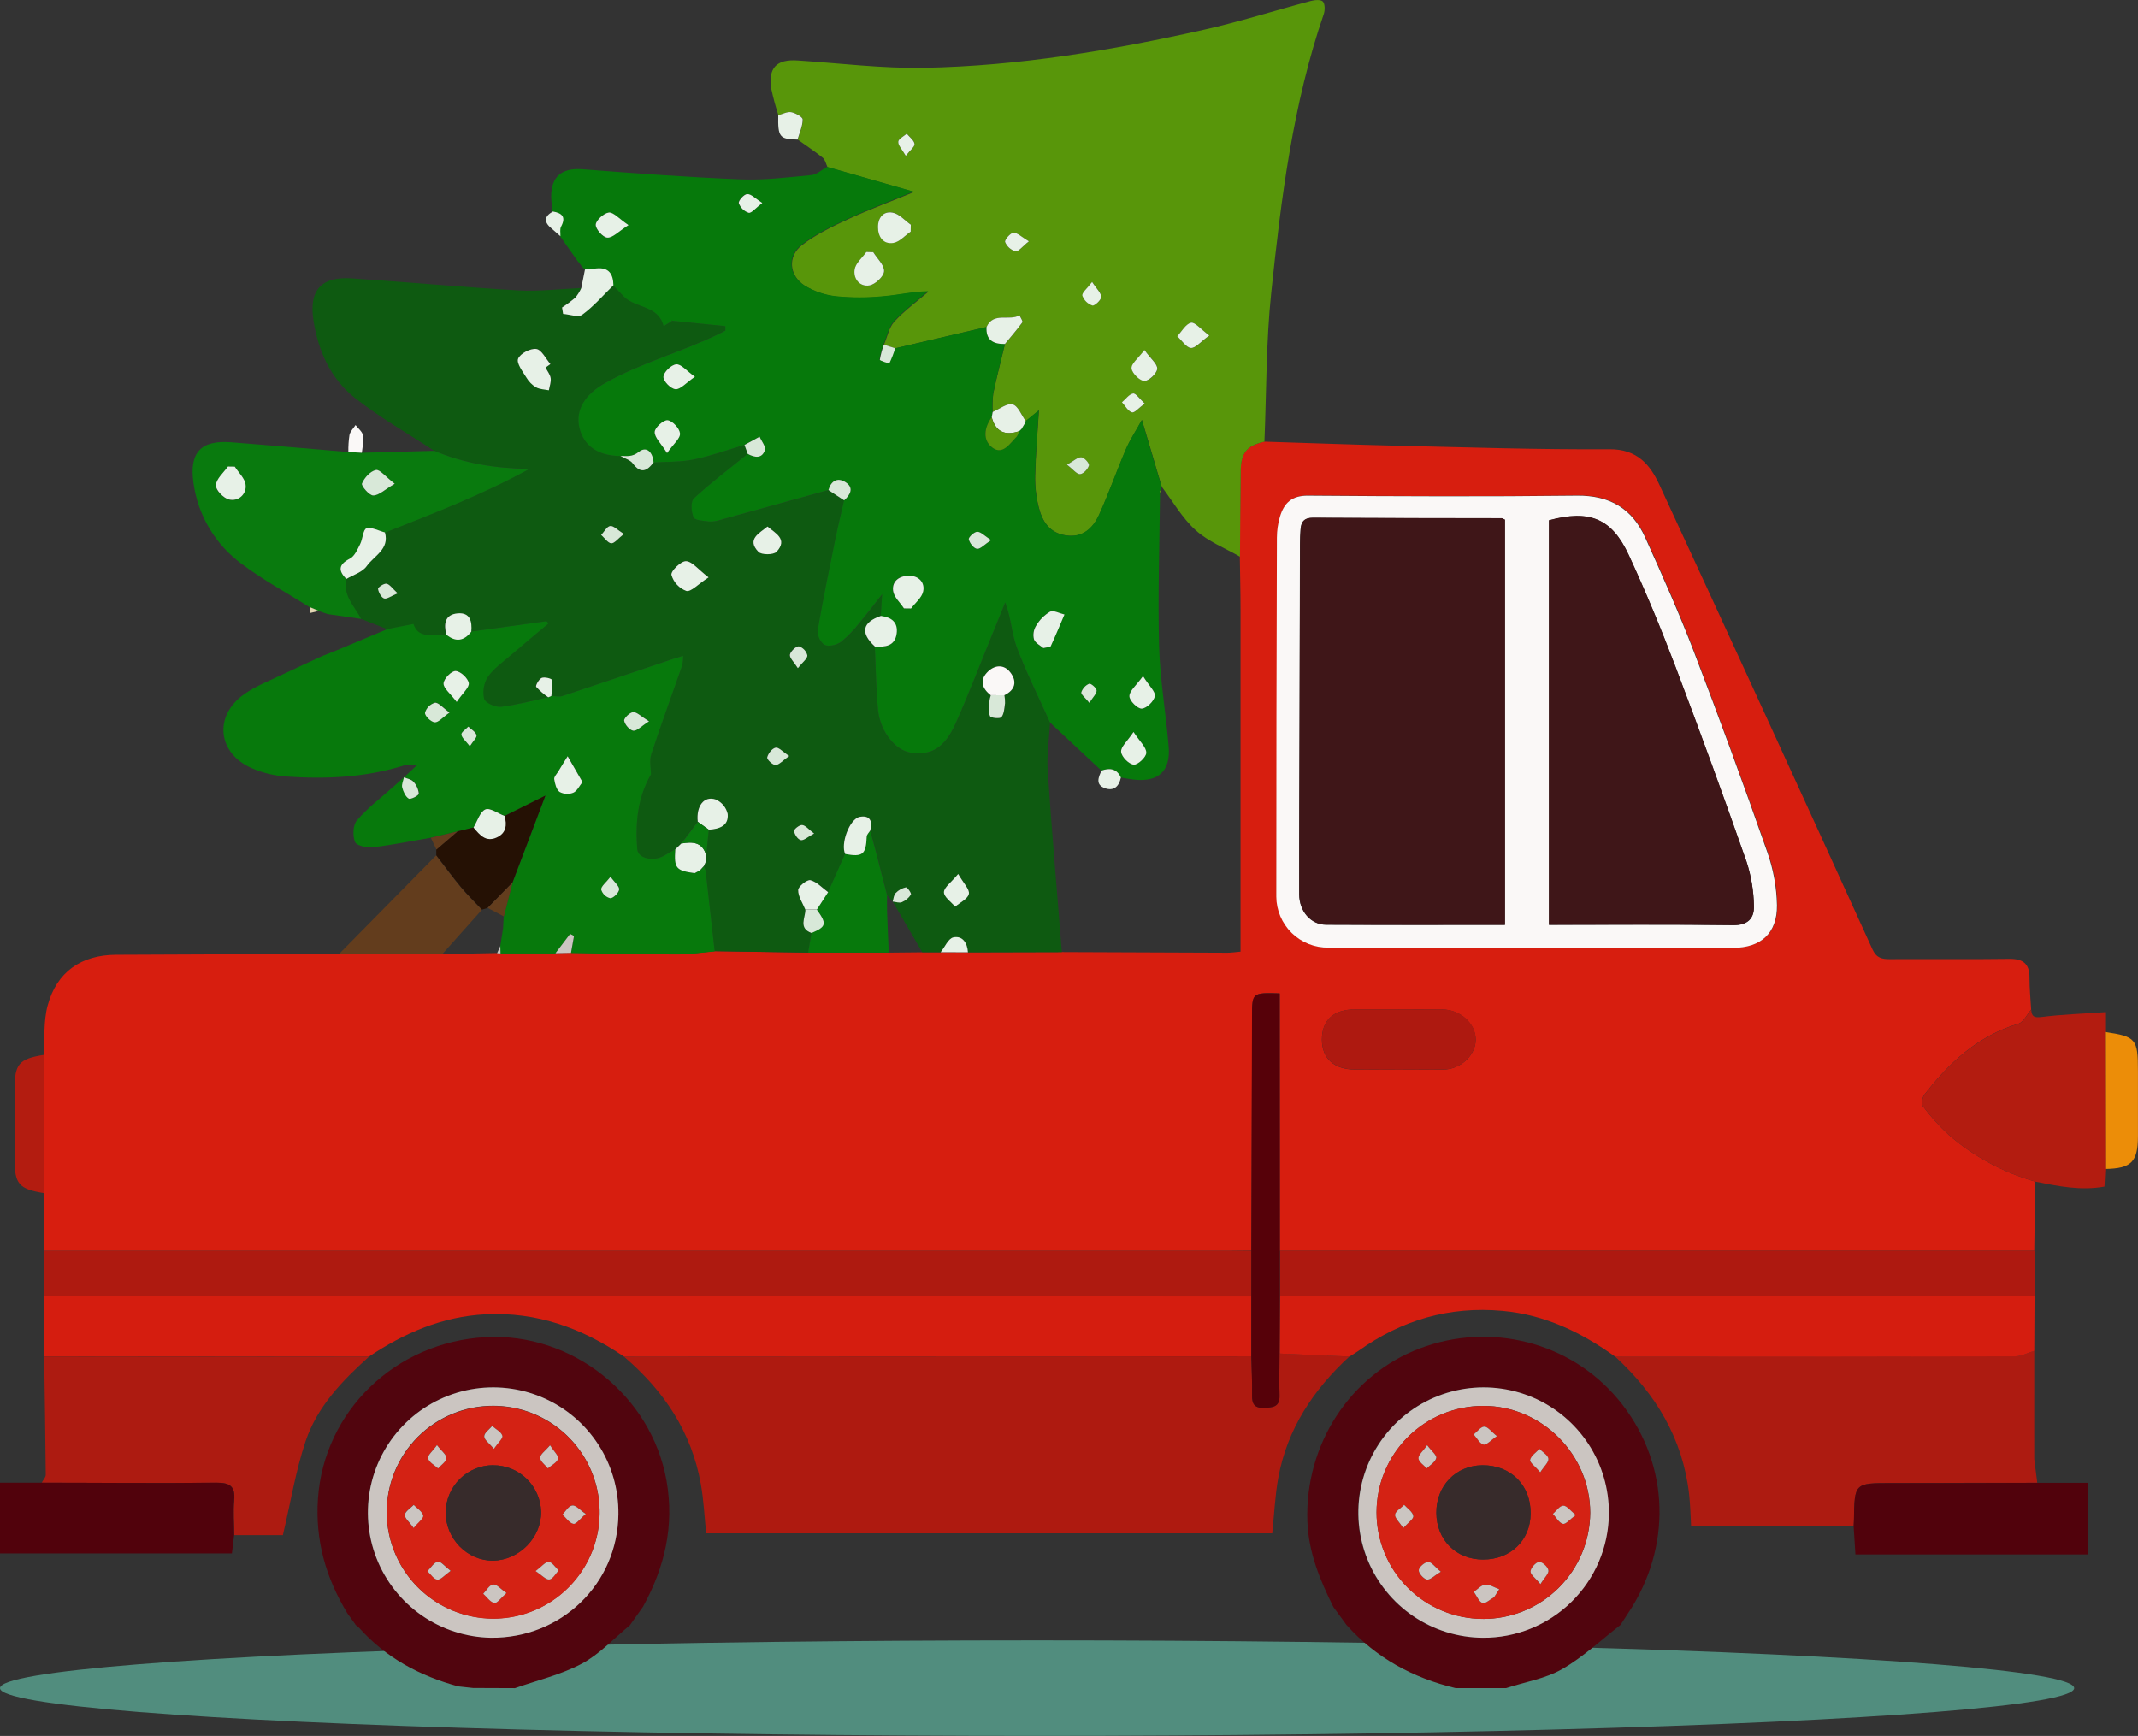 <svg xmlns="http://www.w3.org/2000/svg" fill="none" viewBox="0 0 117 95" height="95" width="117">
<rect x="0" y="0" width="117" height="95" fill="#333333" stroke="none"/>
<g clip-path="url(#clip0_27093_49991)">
<ellipse fill="#518D7E" transform="matrix(-1 0 0 1 113.508 89.769)" ry="2.615" rx="56.754" cy="2.615" cx="56.754"></ellipse>
<path fill="#D71E0F" d="M69.187 24.168C71.606 24.244 74.023 24.333 76.442 24.391C80.321 24.479 84.202 24.609 88.081 24.584C89.587 24.574 90.298 25.422 90.81 26.531C94.722 34.991 98.607 43.462 102.465 51.945C102.683 52.424 102.977 52.493 103.426 52.49C105.6 52.477 107.776 52.505 109.95 52.475C110.715 52.465 111.074 52.743 111.063 53.526C111.063 54.101 111.12 54.683 111.153 55.251C110.922 55.517 110.737 55.937 110.451 56.024C108.25 56.685 106.666 58.149 105.309 59.907C105.191 60.058 105.135 60.419 105.231 60.542C105.656 61.11 106.133 61.638 106.655 62.118C108.022 63.301 109.632 64.17 111.372 64.663C111.355 65.925 111.339 67.187 111.324 68.45H70.034V54.362C68.521 54.319 68.526 54.319 68.523 55.639C68.512 59.906 68.499 64.172 68.485 68.44C68.071 68.44 67.658 68.453 67.246 68.453H2.412C2.404 67.398 2.397 66.341 2.391 65.284C2.391 62.765 2.391 60.244 2.391 57.723C2.452 56.824 2.376 55.889 2.606 55.035C3.102 53.184 4.449 52.259 6.352 52.251L18.546 52.199L24.204 52.214L27.2 52.156L27.387 52.166H30.399L31.247 52.142C33.19 52.171 35.133 52.216 37.077 52.219C37.753 52.219 38.431 52.115 39.109 52.054L44.234 52.133H48.644L50.463 52.115H51.473H52.961L58.101 52.102C61.124 52.115 64.146 52.127 67.167 52.138C67.379 52.138 67.59 52.105 67.886 52.079V51.066C67.886 45.16 67.886 39.254 67.886 33.346C67.886 32.385 67.861 31.425 67.848 30.463C67.861 28.897 67.866 27.324 67.889 25.764C67.906 24.766 68.227 24.388 69.187 24.168ZM83.944 51.857H94.856C96.372 51.857 97.282 51.066 97.262 49.523C97.241 48.535 97.064 47.558 96.736 46.626C95.443 42.943 94.1 39.276 92.707 35.627C91.9 33.523 90.981 31.461 90.053 29.407C89.34 27.826 88.12 27.094 86.313 27.111C81.412 27.174 76.508 27.152 71.606 27.111C70.71 27.111 70.284 27.524 70.062 28.267C69.954 28.637 69.898 29.02 69.897 29.406C69.877 35.953 69.866 42.502 69.864 49.053C69.866 49.425 69.942 49.791 70.087 50.133C70.232 50.475 70.444 50.784 70.709 51.044C70.975 51.303 71.289 51.508 71.634 51.645C71.979 51.782 72.348 51.85 72.719 51.844C76.457 51.855 80.198 51.859 83.944 51.857ZM76.548 55.24C75.751 55.24 74.954 55.24 74.157 55.24C72.98 55.24 72.347 55.823 72.339 56.884C72.339 57.92 72.99 58.528 74.166 58.536C75.76 58.549 77.353 58.549 78.947 58.536C79.926 58.536 80.766 57.749 80.754 56.884C80.743 56.018 79.915 55.254 78.936 55.243C78.134 55.231 77.337 55.24 76.548 55.24Z"></path>
<path fill="#0E5A11" d="M51.48 52.111H50.47L48.851 49.337C49.016 49.353 49.216 49.431 49.355 49.372C49.559 49.285 49.731 49.14 49.851 48.955C49.889 48.894 49.648 48.545 49.577 48.559C49.364 48.605 49.169 48.714 49.018 48.871C48.914 48.977 48.906 49.18 48.853 49.339L48.552 48.992C48.345 48.185 48.142 47.379 47.932 46.574C47.834 46.199 47.727 45.828 47.623 45.452C47.763 44.957 47.639 44.587 47.054 44.696C46.468 44.805 45.987 46.183 46.257 46.731C45.946 47.429 45.635 48.126 45.323 48.823C45.004 48.592 44.709 48.26 44.354 48.162C44.174 48.118 43.693 48.504 43.684 48.703C43.684 49.058 43.932 49.418 44.076 49.775C44.076 50.229 43.683 50.786 44.407 51.045L44.228 52.129L39.103 52.05L38.607 47.63L38.516 47.395V47.386L38.63 47.134C38.63 47.022 38.63 46.911 38.641 46.804L38.78 45.4C39.341 45.365 39.877 45.203 39.814 44.539C39.774 44.367 39.696 44.206 39.584 44.07C39.472 43.933 39.33 43.825 39.169 43.752C38.521 43.526 38.081 44.107 38.177 44.968L37.282 46.16L36.952 46.477L36.323 46.835C35.751 47.166 34.906 47.001 34.865 46.474C34.758 45.061 34.865 43.665 35.616 42.384C35.616 42.04 35.52 41.627 35.632 41.28C36.168 39.646 36.763 38.03 37.329 36.406C37.363 36.237 37.379 36.066 37.377 35.894C37.114 35.973 36.937 36.023 36.761 36.082C34.767 36.753 32.777 37.431 30.78 38.09C30.594 38.149 30.371 38.09 30.165 38.09C30.211 37.8 30.221 37.506 30.194 37.214C30.178 37.133 29.783 37.036 29.629 37.1C29.475 37.164 29.282 37.526 29.328 37.587C29.525 37.804 29.747 37.996 29.989 38.161C29.123 38.346 28.263 38.584 27.387 38.686C27.084 38.721 26.534 38.48 26.466 38.255C26.418 38.052 26.411 37.842 26.445 37.636C26.479 37.43 26.553 37.234 26.664 37.057C26.983 36.596 27.476 36.251 27.911 35.876C28.594 35.286 29.29 34.711 29.981 34.129L29.88 34.004L25.78 34.565C25.831 34.007 25.722 33.51 25.036 33.574C24.325 33.638 24.265 34.159 24.414 34.739C23.701 34.721 22.875 35.01 22.595 34.162L21.195 34.433L19.745 33.863C19.386 33.171 18.73 32.588 18.94 31.685C19.325 31.456 19.832 31.312 20.066 30.977C20.459 30.415 21.311 30.058 21.058 29.141C23.72 28.083 26.4 27.064 28.957 25.654C27.131 25.638 25.401 25.367 23.753 24.663C22.313 23.718 20.801 22.862 19.454 21.803C18.106 20.744 17.419 19.232 17.156 17.545C16.896 15.893 17.567 15.129 19.229 15.232C22.275 15.435 25.314 15.716 28.359 15.893C29.503 15.957 30.657 15.812 31.806 15.761C31.722 15.947 31.613 16.121 31.484 16.279C31.253 16.476 31.009 16.657 30.755 16.821L30.813 17.172C31.17 17.196 31.639 17.376 31.863 17.215C32.486 16.752 33.005 16.15 33.566 15.604C33.767 15.817 33.962 16.038 34.172 16.243C34.816 16.871 36.047 16.707 36.322 17.839L36.788 17.563L36.801 17.552L39.703 17.846V18.085C39.567 18.155 39.433 18.229 39.296 18.294C37.267 19.268 35.075 19.852 33.103 20.965C32.049 21.558 31.486 22.441 31.719 23.407C31.952 24.374 32.74 24.951 33.956 24.951C34.184 25.083 34.485 25.162 34.629 25.357C35.065 25.947 35.409 25.787 35.768 25.306C36.502 25.258 37.256 25.288 37.967 25.141C38.908 24.947 39.82 24.617 40.746 24.344C40.804 24.509 40.864 24.675 40.923 24.84C39.931 25.641 38.916 26.411 37.982 27.272C37.795 27.446 37.831 28.009 37.959 28.31C38.031 28.475 38.501 28.501 38.797 28.541C38.988 28.554 39.18 28.53 39.362 28.47C41.356 27.919 43.35 27.369 45.343 26.818L46.201 27.381C46.035 28.069 45.87 28.753 45.733 29.445C45.392 31.125 45.042 32.806 44.754 34.496C44.713 34.747 44.919 35.188 45.142 35.294C45.366 35.4 45.804 35.294 46.03 35.129C46.409 34.816 46.752 34.461 47.052 34.071C47.439 33.614 47.798 33.135 48.281 32.52C48.246 33.068 48.224 33.391 48.205 33.713C47.178 34.058 47.065 34.641 47.874 35.388C47.928 36.545 47.938 37.701 48.049 38.838C48.165 40.036 48.988 41.056 49.828 41.186C50.954 41.363 51.692 40.938 52.295 39.588C53.011 37.984 53.638 36.338 54.302 34.711L55.012 32.968C55.342 33.84 55.364 34.683 55.645 35.429C56.171 36.831 56.847 38.177 57.464 39.545C57.414 40.423 57.277 41.305 57.334 42.176C57.558 45.48 57.845 48.795 58.108 52.105L52.968 52.118C52.941 51.606 52.675 51.197 52.174 51.302C51.9 51.358 51.71 51.827 51.48 52.111ZM54.221 38.045C54.183 38.161 54.156 38.281 54.142 38.402C54.132 38.67 54.077 38.97 54.18 39.194C54.226 39.296 54.729 39.342 54.805 39.245C54.952 39.053 54.962 38.749 55 38.48C55.005 38.334 54.993 38.189 54.965 38.047C55.56 37.759 55.676 37.303 55.296 36.799C54.954 36.35 54.469 36.383 54.081 36.743C53.601 37.196 53.724 37.658 54.221 38.045ZM29.857 20.113L30.13 19.911C29.873 19.62 29.644 19.13 29.354 19.085C29.024 19.042 28.468 19.334 28.362 19.619C28.263 19.866 28.619 20.321 28.82 20.656C28.947 20.871 29.125 21.051 29.338 21.18C29.541 21.292 29.807 21.292 30.046 21.345C30.084 21.125 30.174 20.899 30.145 20.684C30.115 20.47 29.954 20.306 29.857 20.113ZM38.775 31.593C38.205 31.157 37.881 30.72 37.542 30.707C37.266 30.697 36.705 31.244 36.745 31.456C36.802 31.656 36.905 31.84 37.046 31.993C37.188 32.145 37.363 32.263 37.558 32.335C37.815 32.401 38.197 31.968 38.775 31.593ZM52.441 47.827C52.057 48.289 51.665 48.555 51.662 48.818C51.658 49.081 52.054 49.347 52.275 49.611C52.54 49.383 52.965 49.188 53.024 48.914C53.077 48.673 52.733 48.339 52.441 47.827ZM41.999 28.815C41.553 29.184 40.842 29.509 41.495 30.2C41.66 30.365 42.322 30.365 42.487 30.2C43.139 29.509 42.434 29.18 41.999 28.815ZM43.653 36.563C43.911 36.233 44.184 36.039 44.172 35.864C44.144 35.749 44.086 35.642 44.005 35.556C43.923 35.469 43.821 35.404 43.707 35.368C43.542 35.355 43.249 35.639 43.22 35.826C43.19 36.013 43.446 36.218 43.663 36.563H43.653ZM43.185 41.37C42.829 41.137 42.605 40.874 42.441 40.91C42.249 40.952 42.031 41.229 41.981 41.441C41.956 41.55 42.279 41.864 42.439 41.859C42.649 41.852 42.843 41.616 43.195 41.37H43.185ZM34.146 29.222C33.8 29.007 33.582 28.764 33.397 28.786C33.212 28.807 33.066 29.099 32.901 29.273C33.083 29.438 33.256 29.718 33.45 29.732C33.643 29.747 33.827 29.471 34.146 29.222ZM21.764 32.47C21.478 32.206 21.339 31.974 21.16 31.943C21.02 31.915 20.687 32.14 20.696 32.226C20.717 32.417 20.861 32.692 21.026 32.749C21.192 32.807 21.402 32.617 21.764 32.47ZM44.552 45.613C44.243 45.38 44.079 45.163 43.891 45.147C43.744 45.133 43.433 45.386 43.448 45.477C43.478 45.666 43.659 45.937 43.82 45.973C43.98 46.009 44.205 45.796 44.552 45.613Z"></path>
<path fill="#58960A" d="M69.194 24.169C68.233 24.388 67.913 24.767 67.898 25.766C67.875 27.333 67.87 28.906 67.856 30.466C67.041 29.995 66.12 29.639 65.438 29.023C64.702 28.362 64.188 27.447 63.578 26.644C63.247 25.504 62.903 24.364 62.493 22.982C62.154 23.595 61.831 24.075 61.612 24.597C61.104 25.781 60.682 27.004 60.147 28.175C59.816 28.902 59.266 29.443 58.338 29.302C57.41 29.162 57.037 28.519 56.842 27.743C56.702 27.184 56.637 26.61 56.65 26.034C56.678 24.856 56.782 23.68 56.856 22.454L56.132 23.045C55.898 22.715 55.716 22.211 55.415 22.128C55.114 22.045 54.694 22.387 54.325 22.544C54.306 22.206 54.317 21.866 54.358 21.53C54.547 20.623 54.782 19.724 54.998 18.823C55.321 18.432 55.66 18.05 55.952 17.64C55.995 17.581 55.855 17.386 55.798 17.254C55.239 17.584 54.373 17.052 53.995 17.893L48.993 19.061L48.375 18.861C48.56 18.433 48.649 17.918 48.948 17.594C49.507 16.989 50.187 16.495 50.817 15.955C49.935 15.972 49.139 16.163 48.337 16.229C47.488 16.313 46.633 16.313 45.784 16.229C45.164 16.163 44.567 15.959 44.036 15.633C43.18 15.076 43.092 14.027 43.891 13.412C44.661 12.821 45.569 12.386 46.458 11.976C47.641 11.431 48.866 10.985 50.023 10.504L45.286 9.148C45.2 8.972 45.16 8.743 45.023 8.63C44.587 8.277 44.114 7.969 43.656 7.639C43.762 7.272 43.935 6.905 43.935 6.539C43.935 6.4 43.547 6.185 43.31 6.142C43.074 6.099 42.837 6.244 42.599 6.307C42.445 5.839 42.316 5.362 42.212 4.88C42.024 3.71 42.489 3.227 43.666 3.31C45.971 3.459 48.28 3.753 50.582 3.71C55.742 3.612 60.821 2.763 65.849 1.636C67.833 1.192 69.768 0.574 71.732 0.053C71.944 -0.003 72.281 -0.033 72.393 0.085C72.506 0.202 72.516 0.551 72.446 0.755C70.745 5.709 70.107 10.868 69.566 16.029C69.28 18.728 69.308 21.456 69.194 24.169ZM47.794 13.8L47.417 13.789C47.193 14.104 46.832 14.397 46.776 14.741C46.693 15.246 47.049 15.709 47.581 15.62C47.902 15.567 48.37 15.124 48.386 14.845C48.408 14.511 48.009 14.149 47.794 13.8ZM49.844 12.675C49.844 12.546 49.844 12.418 49.844 12.289C49.514 12.061 49.21 11.702 48.852 11.628C48.356 11.532 48.046 11.92 48.049 12.426C48.052 12.931 48.338 13.374 48.892 13.285C49.236 13.235 49.53 12.89 49.844 12.675ZM62.632 19.152C62.285 19.625 61.901 19.921 61.931 20.167C61.961 20.413 62.374 20.828 62.63 20.843C62.886 20.857 63.308 20.444 63.333 20.182C63.358 19.919 62.981 19.636 62.632 19.152ZM66.185 18.361C65.712 18.012 65.395 17.611 65.181 17.66C64.889 17.728 64.675 18.138 64.427 18.401C64.675 18.63 64.91 19.022 65.175 19.042C65.439 19.061 65.714 18.7 66.185 18.361ZM56.306 13.209C55.914 12.978 55.681 12.735 55.456 12.741C55.291 12.741 54.96 13.135 55.005 13.247C55.055 13.369 55.133 13.478 55.231 13.567C55.33 13.655 55.447 13.72 55.574 13.758C55.734 13.786 55.95 13.49 56.306 13.209ZM59.778 15.431C59.502 15.795 59.203 16.028 59.239 16.178C59.285 16.303 59.358 16.416 59.453 16.508C59.549 16.601 59.664 16.671 59.79 16.713C59.905 16.748 60.272 16.413 60.269 16.249C60.261 16.029 60.021 15.806 59.771 15.431H59.778ZM62.652 22.085C62.364 21.822 62.156 21.508 62.015 21.533C61.792 21.571 61.608 21.842 61.407 22.014C61.585 22.211 61.737 22.51 61.954 22.568C62.088 22.61 62.336 22.318 62.645 22.085H62.652ZM49.57 8.528C49.816 8.211 50.066 8.019 50.05 7.867C50.017 7.664 49.775 7.494 49.623 7.31C49.458 7.456 49.168 7.594 49.16 7.75C49.148 7.956 49.363 8.168 49.57 8.528ZM58.389 25.431C58.728 25.69 58.925 25.96 59.105 25.948C59.285 25.937 59.533 25.671 59.59 25.472C59.621 25.36 59.33 25.035 59.171 25.025C58.971 25.011 58.758 25.224 58.389 25.431Z"></path>
<path fill="#06790B" d="M48.986 19.061L53.988 17.893C53.941 18.613 54.36 18.833 54.991 18.823C54.775 19.724 54.54 20.622 54.351 21.529C54.31 21.865 54.299 22.204 54.318 22.542C54.302 22.64 54.285 22.736 54.267 22.831C53.862 23.407 53.76 24.096 54.317 24.502C54.874 24.908 55.269 24.261 55.639 23.891C55.697 23.801 55.739 23.702 55.762 23.598L55.891 23.476L56.106 23.121C56.101 23.115 56.097 23.108 56.095 23.101C56.093 23.093 56.093 23.085 56.095 23.078C56.097 23.07 56.1 23.064 56.105 23.058C56.11 23.052 56.117 23.047 56.124 23.045L56.848 22.453C56.774 23.679 56.669 24.855 56.641 26.034C56.629 26.609 56.693 27.184 56.833 27.742C57.028 28.519 57.425 29.166 58.329 29.302C59.234 29.437 59.806 28.902 60.138 28.175C60.674 27.003 61.096 25.781 61.603 24.596C61.826 24.074 62.145 23.595 62.484 22.982C62.894 24.363 63.232 25.503 63.569 26.643L63.505 26.837C63.488 26.845 63.457 26.855 63.457 26.863C63.462 26.896 63.47 26.929 63.481 26.961C63.455 29.76 63.356 32.562 63.43 35.359C63.478 37.197 63.804 39.024 63.954 40.861C64.063 42.203 63.392 42.809 62.061 42.666C61.816 42.639 61.573 42.59 61.329 42.55C61.109 42.054 60.727 42.015 60.274 42.17L57.463 39.544C56.85 38.176 56.173 36.83 55.644 35.429C55.363 34.682 55.34 33.839 55.011 32.967L54.302 34.71C53.64 36.337 53.011 37.983 52.295 39.587C51.691 40.937 50.954 41.362 49.828 41.185C48.988 41.055 48.164 40.029 48.049 38.837C47.938 37.692 47.928 36.537 47.873 35.387C48.429 35.417 48.963 35.374 49.059 34.678C49.147 34.052 48.766 33.783 48.197 33.712C48.217 33.381 48.239 33.068 48.274 32.519C47.791 33.134 47.432 33.613 47.045 34.07C46.745 34.46 46.402 34.815 46.023 35.128C45.795 35.293 45.362 35.402 45.135 35.293C44.909 35.184 44.706 34.746 44.747 34.495C45.035 32.805 45.385 31.124 45.726 29.444C45.866 28.752 46.036 28.068 46.194 27.38C46.544 27.065 46.744 26.683 46.256 26.379C45.827 26.111 45.474 26.313 45.336 26.817C43.342 27.368 41.348 27.918 39.355 28.469C39.173 28.529 38.981 28.553 38.79 28.54C38.494 28.5 38.024 28.477 37.952 28.309C37.824 28.008 37.786 27.445 37.975 27.271C38.909 26.41 39.927 25.64 40.916 24.839C41.291 25.037 41.695 25.115 41.853 24.634C41.916 24.441 41.67 24.138 41.564 23.897L40.737 24.348C39.812 24.621 38.899 24.951 37.958 25.145C37.244 25.292 36.493 25.262 35.759 25.31C35.723 24.775 35.394 24.386 34.951 24.735C34.584 25.024 34.289 24.956 33.947 24.955C32.733 24.945 31.95 24.404 31.71 23.415C31.47 22.425 32.041 21.566 33.094 20.973C35.066 19.859 37.259 19.276 39.287 18.301C39.425 18.236 39.559 18.162 39.694 18.093V17.846L36.791 17.554L36.726 17.528L36.778 17.566L36.313 17.846C36.047 16.715 34.815 16.878 34.164 16.25C33.954 16.046 33.758 15.824 33.557 15.611C33.545 15.005 33.315 14.62 32.629 14.687L32.001 14.747L31.836 14.582L31.67 14.335V14.37L30.65 12.928C30.65 12.751 30.61 12.541 30.686 12.4C30.973 11.867 30.733 11.662 30.237 11.574C30.212 11.302 30.166 11.027 30.164 10.748C30.164 9.646 30.764 9.185 31.852 9.261C34.742 9.486 37.639 9.699 40.531 9.816C41.816 9.869 43.113 9.706 44.398 9.582C44.699 9.554 44.975 9.288 45.263 9.129L50 10.485C48.842 10.958 47.617 11.412 46.435 11.958C45.545 12.367 44.638 12.802 43.867 13.393C43.069 14.008 43.156 15.057 44.013 15.614C44.544 15.941 45.141 16.144 45.76 16.211C46.609 16.294 47.464 16.294 48.313 16.211C49.122 16.145 49.919 15.953 50.793 15.936C50.163 16.477 49.484 16.971 48.925 17.576C48.626 17.906 48.536 18.415 48.351 18.843C48.251 19.11 48.177 19.387 48.13 19.669C48.13 19.717 48.637 19.884 48.654 19.854C48.785 19.599 48.896 19.334 48.986 19.061ZM57.088 35.468C57.294 35.419 57.465 35.425 57.493 35.364C57.757 34.792 57.997 34.208 58.243 33.631C57.976 33.57 57.643 33.383 57.455 33.477C57.138 33.665 56.874 33.93 56.689 34.249C56.622 34.358 56.577 34.48 56.557 34.608C56.538 34.735 56.544 34.864 56.575 34.989C56.655 35.196 56.937 35.333 57.093 35.468H57.088ZM49.462 33.294H49.844C50.077 32.986 50.436 32.709 50.506 32.367C50.616 31.871 50.271 31.511 49.758 31.503C49.246 31.494 48.789 31.764 48.862 32.329C48.917 32.674 49.267 32.975 49.467 33.294H49.462ZM34.387 12.319C33.861 11.963 33.56 11.604 33.314 11.634C33.036 11.667 32.616 12.04 32.598 12.295C32.58 12.549 32.991 12.997 33.233 13.008C33.524 13.022 33.836 12.668 34.387 12.319ZM62.023 40.057C61.674 40.584 61.312 40.883 61.345 41.146C61.378 41.408 61.769 41.818 62.035 41.843C62.256 41.864 62.718 41.43 62.721 41.194C62.724 40.893 62.372 40.587 62.023 40.057ZM36.503 24.796C36.867 24.274 37.239 23.97 37.211 23.719C37.183 23.468 36.796 23.035 36.531 23.005C36.306 22.98 35.837 23.405 35.827 23.646C35.815 23.944 36.164 24.257 36.503 24.796ZM62.552 37C62.177 37.517 61.805 37.81 61.806 38.1C61.806 38.345 62.253 38.791 62.483 38.779C62.749 38.766 63.144 38.378 63.2 38.097C63.247 37.856 62.889 37.537 62.552 37ZM38.024 20.619C37.543 20.289 37.245 19.912 36.994 19.94C36.743 19.968 36.32 20.361 36.3 20.621C36.283 20.845 36.706 21.282 36.961 21.3C37.216 21.318 37.528 20.959 38.024 20.619ZM41.706 11.108C41.321 10.864 41.098 10.613 40.88 10.613C40.714 10.613 40.384 10.981 40.418 11.108C40.462 11.232 40.533 11.343 40.626 11.435C40.72 11.526 40.833 11.595 40.957 11.636C41.116 11.68 41.341 11.389 41.71 11.108H41.706ZM54.237 29.561C53.879 29.33 53.678 29.104 53.48 29.104C53.315 29.104 52.984 29.408 53.017 29.515C53.062 29.723 53.287 30.011 53.468 30.035C53.65 30.06 53.87 29.802 54.237 29.561ZM59.612 38.462C59.812 38.143 60.016 37.967 60.009 37.785C60.009 37.648 59.679 37.383 59.601 37.416C59.501 37.46 59.411 37.524 59.337 37.605C59.264 37.685 59.207 37.781 59.173 37.884C59.143 38.005 59.384 38.178 59.612 38.462Z"></path>
<path fill="#AE1A10" d="M73.842 74.238C71.868 76.055 70.441 78.203 69.953 80.872C69.776 81.838 69.736 82.831 69.622 83.912H38.644C38.552 83.011 38.511 82.106 38.353 81.22C37.846 78.362 36.325 76.098 34.141 74.239L68.478 74.226C68.495 74.935 68.533 75.642 68.519 76.349C68.511 76.819 68.64 77.063 69.163 77.043C69.639 77.025 70.042 77.014 70.022 76.364C69.999 75.603 70.022 74.838 70.022 74.074L73.842 74.238Z"></path>
<path fill="#07790C" d="M30.172 38.087C30.378 38.087 30.602 38.15 30.787 38.087C32.784 37.426 34.775 36.751 36.769 36.08C36.944 36.02 37.121 35.971 37.384 35.891C37.386 36.063 37.37 36.235 37.336 36.404C36.77 38.028 36.178 39.644 35.639 41.278C35.527 41.625 35.623 42.038 35.623 42.382C34.879 43.66 34.765 45.058 34.872 46.471C34.914 46.993 35.759 47.16 36.331 46.833L36.959 46.474C36.886 47.509 36.994 47.639 38.017 47.778L38.287 47.647H38.3H38.614L39.11 52.067C38.432 52.123 37.754 52.233 37.078 52.233C35.134 52.233 33.191 52.185 31.248 52.155C31.304 51.848 31.359 51.54 31.413 51.233L31.2 51.124L30.398 52.18H27.386L27.376 51.778L27.485 51.093L27.531 50.795L27.566 50.159C27.726 49.541 27.885 48.923 28.044 48.305C28.619 46.787 29.201 45.268 29.846 43.546L27.616 44.65C27.257 44.515 26.811 44.183 26.562 44.293C26.26 44.429 26.123 44.936 25.914 45.285L25.038 45.498L23.573 45.845C22.523 46.025 21.478 46.241 20.422 46.365C20.091 46.405 19.508 46.284 19.43 46.079C19.291 45.741 19.312 45.144 19.536 44.888C20.118 44.212 20.845 43.662 21.52 43.062L22.126 42.519C22.088 42.709 21.986 42.914 22.026 43.084C22.082 43.312 22.203 43.589 22.384 43.7C22.487 43.761 22.933 43.535 22.933 43.431C22.911 43.183 22.806 42.95 22.634 42.77C22.522 42.639 22.293 42.605 22.115 42.534L22.819 41.873C22.488 41.873 22.313 41.83 22.158 41.873C20.025 42.552 17.834 42.649 15.627 42.494C14.996 42.447 14.377 42.296 13.795 42.046C11.91 41.236 11.677 39.186 13.352 37.998C14.013 37.525 14.809 37.23 15.549 36.871C16.239 36.541 16.938 36.225 17.633 35.904L18.459 35.574L21.224 34.417L22.624 34.147C22.9 34.994 23.727 34.705 24.443 34.723C24.957 35.141 25.41 35.068 25.808 34.558L29.909 33.996L30.01 34.122C29.319 34.703 28.623 35.278 27.94 35.868C27.505 36.243 27.012 36.589 26.693 37.05C26.582 37.226 26.508 37.423 26.474 37.629C26.439 37.834 26.447 38.045 26.495 38.248C26.562 38.472 27.113 38.713 27.416 38.679C28.292 38.576 29.152 38.338 30.018 38.153L30.172 38.087ZM31.883 42.793L31.071 41.382C30.906 41.66 30.726 41.937 30.557 42.216C30.473 42.355 30.317 42.51 30.337 42.636C30.377 42.886 30.453 43.206 30.63 43.333C30.744 43.395 30.869 43.431 30.998 43.438C31.128 43.446 31.257 43.425 31.377 43.378C31.584 43.289 31.713 43.006 31.883 42.793ZM24.992 38.406C25.322 37.924 25.688 37.616 25.653 37.375C25.608 37.106 25.2 36.729 24.936 36.714C24.712 36.703 24.292 37.137 24.274 37.392C24.256 37.646 24.64 37.937 24.992 38.409V38.406ZM35.52 39.467C35.084 39.199 34.859 38.956 34.646 38.971C34.466 38.979 34.133 39.302 34.15 39.44C34.191 39.658 34.447 39.958 34.646 39.987C34.844 40.017 35.087 39.745 35.52 39.47V39.467ZM24.608 38.986C24.236 38.722 24 38.424 23.808 38.449C23.678 38.487 23.561 38.557 23.466 38.653C23.372 38.749 23.303 38.868 23.267 38.998C23.251 39.163 23.598 39.503 23.796 39.518C23.995 39.533 24.231 39.252 24.607 38.993L24.608 38.986ZM33.414 47.975C33.169 48.292 32.895 48.493 32.908 48.673C32.942 48.789 33.005 48.894 33.092 48.978C33.179 49.061 33.287 49.12 33.404 49.149C33.569 49.149 33.87 48.864 33.89 48.68C33.91 48.497 33.639 48.297 33.412 47.978L33.414 47.975ZM25.721 40.83C25.906 40.536 26.121 40.334 26.083 40.217C26.027 40.035 25.794 39.908 25.637 39.758C25.501 39.903 25.246 40.06 25.26 40.191C25.278 40.377 25.494 40.541 25.719 40.833L25.721 40.83Z"></path>
<path fill="#D51D0F" d="M68.48 74.224L34.142 74.237C31.863 72.686 29.387 71.785 26.583 71.924C24.206 72.043 22.119 72.948 20.183 74.247L2.414 74.23C2.414 73.129 2.414 72.027 2.414 70.926H46.429C53.78 70.926 61.13 70.93 68.48 70.937V74.224Z"></path>
<path fill="#AE1A10" d="M68.482 70.953C61.131 70.953 53.78 70.949 46.43 70.941H2.414C2.414 70.115 2.414 69.289 2.414 68.462H67.248C67.66 68.462 68.075 68.454 68.487 68.449C68.487 69.282 68.485 70.116 68.482 70.953Z"></path>
<path fill="#AD1B11" d="M111.322 79.84C111.376 80.275 111.431 80.711 111.487 81.146C108.821 81.146 106.153 81.151 103.485 81.161C101.488 81.161 101.488 81.161 101.458 83.191C101.458 83.302 101.446 83.411 101.441 83.522H92.544C92.516 83.052 92.506 82.401 92.434 81.757C92.083 78.715 90.605 76.273 88.383 74.236C95.683 74.236 102.983 74.231 110.282 74.223C110.629 74.223 110.976 74.026 111.323 73.922C111.323 75.895 111.323 77.868 111.322 79.84Z"></path>
<path fill="#51050E" d="M82.418 92.382H79.65C77.319 91.825 75.302 90.73 73.69 88.93L72.965 87.939C72.226 86.452 71.605 84.945 71.545 83.253C71.4 79.065 73.875 75.245 77.691 73.795C81.568 72.325 85.945 73.448 88.555 76.585C91.27 79.848 91.563 84.289 89.304 87.961C89.096 88.281 88.888 88.603 88.681 88.925C87.626 89.742 86.642 90.682 85.496 91.338C84.572 91.87 83.451 92.047 82.418 92.382ZM81.148 89.626C82.505 89.631 83.833 89.234 84.964 88.484C86.095 87.734 86.978 86.666 87.501 85.414C88.023 84.162 88.162 82.784 87.9 81.453C87.638 80.122 86.987 78.899 86.029 77.939C85.07 76.978 83.848 76.324 82.517 76.058C81.187 75.792 79.807 75.927 78.553 76.446C77.299 76.965 76.227 77.844 75.473 78.972C74.72 80.1 74.318 81.426 74.32 82.782C74.319 84.594 75.037 86.332 76.317 87.616C77.598 88.899 79.335 89.622 81.148 89.626Z"></path>
<path fill="#51050E" d="M25.34 92.316L25.08 92.288C22.972 91.72 21.112 90.72 19.647 89.078L19.449 88.912H19.46L19.011 88.291C17.838 86.361 17.241 84.294 17.4 82.012C17.731 77.221 21.638 73.442 26.576 73.177C31.317 72.921 35.65 76.38 36.474 81.026C36.913 83.504 36.376 85.768 35.189 87.927L34.468 88.944C33.603 89.656 32.815 90.523 31.851 91.04C30.713 91.648 29.41 91.951 28.18 92.385L25.885 92.376L25.34 92.316ZM33.838 82.87C33.857 81.516 33.474 80.187 32.737 79.051C32.001 77.914 30.944 77.021 29.701 76.485C28.457 75.948 27.082 75.791 25.749 76.035C24.417 76.278 23.186 76.911 22.213 77.853C21.239 78.794 20.567 80.003 20.281 81.326C19.994 82.65 20.107 84.028 20.603 85.288C21.1 86.547 21.959 87.632 23.072 88.404C24.185 89.176 25.501 89.601 26.856 89.626C30.708 89.667 33.797 86.68 33.838 82.87Z"></path>
<path fill="#AD1B11" d="M2.418 74.234L20.187 74.251C18.724 75.561 17.358 76.986 16.725 78.867C16.184 80.477 15.912 82.172 15.48 84.013H12.817C12.817 83.382 12.757 82.744 12.817 82.118C12.884 81.356 12.612 81.136 11.849 81.143C8.66 81.177 5.471 81.143 2.281 81.143C2.359 80.997 2.504 80.852 2.504 80.708C2.483 78.547 2.45 76.391 2.418 74.234Z"></path>
<path fill="#D51D0F" d="M111.324 73.926C110.977 74.03 110.63 74.225 110.283 74.227C102.984 74.246 95.684 74.25 88.384 74.24C86.532 72.91 84.541 71.948 82.223 71.737C79.305 71.471 76.694 72.242 74.33 73.934C74.175 74.043 74.008 74.139 73.847 74.24L70.031 74.075C70.031 73.033 70.037 71.99 70.049 70.945H111.339L111.324 73.926Z"></path>
<path fill="#AE1910" d="M111.338 70.941H70.047C70.047 70.109 70.047 69.279 70.047 68.449H111.337L111.338 70.941Z"></path>
<path fill="#097A0E" d="M23.763 24.67C25.416 25.367 27.141 25.638 28.968 25.661C26.41 27.071 23.73 28.09 21.068 29.148C20.726 29.06 20.345 28.842 20.054 28.928C19.872 28.983 19.854 29.506 19.709 29.792C19.563 30.078 19.411 30.443 19.158 30.575C18.538 30.896 18.487 31.223 18.958 31.692C18.748 32.594 19.404 33.179 19.763 33.87L17.931 33.607L17.45 33.442L16.964 33.24C15.732 32.467 14.446 31.767 13.282 30.901C12.55 30.375 11.933 29.706 11.47 28.934C11.006 28.161 10.705 27.303 10.585 26.41C10.352 24.758 10.995 24.075 12.649 24.202C14.79 24.368 16.928 24.556 19.067 24.736L19.805 24.777L23.763 24.67ZM12.85 25.539H12.469C12.232 25.88 11.838 26.21 11.807 26.564C11.792 26.82 12.23 27.279 12.533 27.343C12.649 27.372 12.77 27.372 12.886 27.344C13.001 27.315 13.108 27.259 13.197 27.179C13.286 27.099 13.354 26.999 13.396 26.887C13.437 26.776 13.45 26.655 13.434 26.537C13.413 26.185 13.065 25.87 12.852 25.539H12.85ZM21.602 26.478C21.106 26.089 20.785 25.68 20.572 25.726C20.264 25.792 19.937 26.154 19.809 26.468C19.757 26.595 20.206 27.119 20.426 27.119C20.74 27.117 21.053 26.8 21.603 26.478H21.602Z"></path>
<path fill="#B31C10" d="M111.377 64.665C109.637 64.173 108.027 63.304 106.66 62.121C106.138 61.64 105.661 61.113 105.236 60.545C105.14 60.422 105.197 60.06 105.314 59.91C106.671 58.152 108.255 56.695 110.456 56.027C110.742 55.94 110.927 55.52 111.159 55.254C111.177 55.636 111.324 55.708 111.729 55.655C112.837 55.515 113.956 55.479 115.201 55.391V56.477C115.201 58.975 115.205 61.474 115.213 63.973L115.165 64.936C113.872 65.173 112.625 64.913 111.377 64.665Z"></path>
<path fill="#51020C" d="M2.277 81.141C5.466 81.141 8.655 81.179 11.845 81.141C12.607 81.141 12.88 81.354 12.812 82.115C12.754 82.742 12.812 83.379 12.812 84.011C12.774 84.331 12.734 84.652 12.691 85.012H0V81.141H2.277Z"></path>
<path fill="#51020C" d="M101.438 83.525C101.438 83.414 101.452 83.305 101.454 83.194C101.484 81.162 101.484 81.165 103.481 81.163C106.15 81.163 108.817 81.158 111.483 81.148H114.246V85.068H101.537C101.499 84.493 101.469 84.009 101.438 83.525Z"></path>
<path fill="#633D1D" d="M24.205 52.214H18.547L23.869 46.812C24.317 47.392 24.747 47.986 25.215 48.547C25.577 48.982 25.989 49.374 26.372 49.788L24.205 52.214Z"></path>
<path fill="#251104" d="M26.378 49.782C25.99 49.368 25.578 48.975 25.221 48.541C24.753 47.979 24.323 47.384 23.875 46.806C23.875 46.702 23.875 46.596 23.875 46.49L25.032 45.499L25.909 45.285C26.239 45.682 26.582 46.112 27.188 45.824C27.699 45.585 27.741 45.142 27.61 44.653L29.847 43.539C29.194 45.261 28.62 46.779 28.045 48.298L26.682 49.689L26.378 49.782Z"></path>
<path fill="#EC8D08" d="M115.207 63.973C115.207 61.474 115.203 58.975 115.195 56.477C116.898 56.729 116.998 56.848 116.998 58.635C116.998 59.813 116.998 60.989 116.998 62.165C116.996 63.593 116.64 63.948 115.207 63.973Z"></path>
<path fill="#B31C10" d="M2.392 57.73C2.392 60.252 2.392 62.772 2.392 65.291C1.022 65.062 0.799 64.796 0.797 63.403C0.797 62.143 0.797 60.882 0.797 59.621C0.8 58.224 1.03 57.953 2.392 57.73Z"></path>
<path fill="#E7F1E7" d="M32.013 14.747L32.641 14.688C33.327 14.618 33.557 15.005 33.569 15.611C33.008 16.158 32.489 16.768 31.866 17.222C31.647 17.388 31.173 17.204 30.816 17.179L30.758 16.829C31.012 16.664 31.256 16.483 31.487 16.287C31.617 16.129 31.725 15.955 31.809 15.768L32.013 14.747Z"></path>
<path fill="#E7F1E7" d="M42.589 6.305C42.827 6.242 43.085 6.1 43.3 6.14C43.515 6.179 43.925 6.397 43.925 6.536C43.925 6.903 43.751 7.27 43.645 7.637C42.657 7.612 42.566 7.504 42.589 6.305Z"></path>
<path fill="#D8E8D8" d="M22.098 42.538C22.277 42.614 22.505 42.644 22.617 42.775C22.789 42.955 22.895 43.188 22.917 43.435C22.917 43.538 22.47 43.766 22.368 43.705C22.186 43.594 22.065 43.316 22.009 43.089C21.969 42.923 22.072 42.714 22.11 42.523L22.098 42.538Z"></path>
<path fill="#FAF8F7" d="M19.801 24.777L19.064 24.736C19.057 24.423 19.078 24.11 19.125 23.8C19.168 23.605 19.343 23.44 19.456 23.262C19.598 23.448 19.829 23.622 19.864 23.827C19.918 24.128 19.836 24.458 19.801 24.777Z"></path>
<path fill="#E7F1E7" d="M30.256 11.574C30.752 11.66 30.991 11.865 30.705 12.4C30.629 12.541 30.677 12.751 30.669 12.928C30.504 12.789 30.353 12.645 30.19 12.509C29.76 12.164 29.76 11.852 30.256 11.574Z"></path>
<path fill="#633D1D" d="M25.038 45.5L23.881 46.491L23.578 45.849L25.038 45.5Z"></path>
<path fill="#E4D7B4" d="M17.449 33.432L16.953 33.553C16.953 33.445 16.953 33.338 16.965 33.23L17.449 33.432Z"></path>
<path fill="#FAF8F7" d="M83.942 51.859C80.195 51.859 76.447 51.859 72.699 51.859C72.328 51.865 71.959 51.797 71.614 51.66C71.269 51.522 70.955 51.318 70.689 51.059C70.424 50.799 70.212 50.489 70.067 50.148C69.922 49.806 69.846 49.439 69.844 49.068C69.844 42.518 69.855 35.969 69.877 29.421C69.878 29.035 69.934 28.652 70.042 28.282C70.264 27.532 70.69 27.112 71.586 27.125C76.489 27.162 81.393 27.183 86.293 27.125C88.1 27.102 89.321 27.841 90.033 29.422C90.961 31.476 91.88 33.538 92.687 35.642C94.084 39.288 95.427 42.954 96.716 46.641C97.044 47.572 97.221 48.55 97.242 49.537C97.262 51.081 96.352 51.872 94.836 51.872L83.942 51.859ZM82.353 50.615V28.446C82.261 28.403 82.213 28.363 82.165 28.363C78.724 28.363 75.283 28.363 71.843 28.338C71.368 28.338 71.2 28.558 71.171 28.971C71.152 29.245 71.14 29.52 71.138 29.797C71.128 33.044 71.12 36.289 71.114 39.534C71.105 42.674 71.087 45.813 71.095 48.941C71.095 49.876 71.732 50.605 72.564 50.61C75.808 50.626 79.053 50.615 82.353 50.615ZM84.766 50.615C88.178 50.615 91.51 50.588 94.84 50.635C95.656 50.646 96.005 50.251 95.982 49.587C95.969 48.766 95.834 47.951 95.58 47.17C94.333 43.614 93.043 40.074 91.711 36.549C90.923 34.467 90.07 32.405 89.135 30.384C88.201 28.363 86.975 27.882 84.766 28.479V50.615Z"></path>
<path fill="#560109" d="M70.037 68.456C70.037 69.287 70.037 70.118 70.037 70.948C70.037 71.991 70.032 73.034 70.021 74.077C70.021 74.84 69.994 75.605 70.021 76.367C70.041 77.016 69.637 77.028 69.161 77.046C68.639 77.066 68.51 76.821 68.518 76.352C68.531 75.645 68.493 74.938 68.477 74.229V70.954C68.477 70.118 68.477 69.282 68.477 68.446C68.49 64.177 68.502 59.911 68.515 55.645C68.515 54.324 68.515 54.324 70.026 54.368L70.037 68.456Z"></path>
<path fill="#AE1910" d="M76.55 55.238C77.347 55.238 78.144 55.23 78.941 55.238C79.923 55.25 80.76 56.008 80.76 56.879C80.76 57.749 79.933 58.531 78.952 58.531C77.359 58.543 75.765 58.543 74.171 58.531C72.995 58.521 72.341 57.913 72.344 56.879C72.344 55.818 72.979 55.241 74.162 55.235C74.948 55.235 75.745 55.238 76.55 55.238Z"></path>
<path fill="#07790C" d="M47.614 45.453C47.718 45.828 47.826 46.2 47.923 46.575C48.133 47.38 48.337 48.186 48.544 48.992C48.544 49.291 48.534 49.592 48.544 49.891C48.57 50.638 48.605 51.378 48.636 52.13H44.227L44.405 51.046C45.217 50.701 45.252 50.55 44.696 49.772L45.315 48.817C45.626 48.12 45.938 47.423 46.249 46.725C47.209 46.899 47.383 46.752 47.424 45.772C47.432 45.668 47.551 45.562 47.614 45.453Z"></path>
<path fill="#E7F1E7" d="M51.477 52.109C51.706 51.825 51.897 51.355 52.174 51.298C52.67 51.194 52.941 51.602 52.968 52.114L51.477 52.109Z"></path>
<path fill="#CBC5C1" d="M30.398 52.165L31.2 51.109L31.412 51.222C31.356 51.529 31.301 51.836 31.247 52.144L30.398 52.165Z"></path>
<path fill="#CBC5C1" d="M27.203 52.165L27.38 51.773L27.39 52.175L27.203 52.165Z"></path>
<path fill="#E7F1E7" d="M18.955 31.682C18.484 31.213 18.535 30.886 19.155 30.566C19.408 30.433 19.56 30.07 19.706 29.782C19.851 29.495 19.871 28.973 20.051 28.918C20.342 28.832 20.723 29.05 21.065 29.138C21.326 30.055 20.475 30.412 20.073 30.974C19.841 31.309 19.345 31.453 18.955 31.682Z"></path>
<path fill="#E7F1E7" d="M29.854 20.116C29.952 20.309 30.106 20.494 30.135 20.697C30.165 20.901 30.074 21.134 30.036 21.358C29.798 21.309 29.54 21.309 29.329 21.193C29.116 21.064 28.938 20.884 28.811 20.669C28.609 20.339 28.254 19.88 28.353 19.632C28.465 19.348 29.028 19.055 29.345 19.098C29.634 19.134 29.864 19.625 30.12 19.924L29.854 20.116Z"></path>
<path fill="#E7F1E7" d="M38.775 31.597C38.196 31.972 37.814 32.405 37.558 32.339C37.362 32.266 37.187 32.149 37.046 31.996C36.904 31.844 36.801 31.66 36.744 31.46C36.705 31.248 37.265 30.701 37.541 30.711C37.88 30.724 38.204 31.16 38.775 31.597Z"></path>
<path fill="#E7F1E7" d="M47.62 45.454C47.554 45.563 47.435 45.668 47.43 45.784C47.389 46.764 47.215 46.911 46.254 46.737C45.985 46.189 46.489 44.806 47.051 44.702C47.614 44.598 47.764 44.951 47.62 45.454Z"></path>
<path fill="#E7F1E7" d="M48.206 33.707C48.775 33.778 49.155 34.047 49.068 34.674C48.972 35.369 48.438 35.412 47.882 35.383C47.067 34.639 47.179 34.056 48.206 33.707Z"></path>
<path fill="#E7F1E7" d="M38.185 44.972C38.089 44.111 38.529 43.53 39.177 43.756C39.338 43.829 39.48 43.937 39.592 44.074C39.704 44.21 39.782 44.371 39.822 44.543C39.885 45.204 39.349 45.369 38.788 45.404L38.185 44.972Z"></path>
<path fill="#E7F1E7" d="M45.318 48.825L44.7 49.78H44.072C43.928 49.423 43.673 49.063 43.68 48.708C43.68 48.51 44.176 48.123 44.349 48.168C44.705 48.262 44.999 48.594 45.318 48.825Z"></path>
<path fill="#E7F1E7" d="M38.014 47.783C36.99 47.645 36.883 47.514 36.956 46.48L37.286 46.162C37.893 46.052 38.444 46.075 38.645 46.807C38.645 46.919 38.637 47.03 38.634 47.137L38.52 47.388V47.398L38.297 47.64H38.283L38.014 47.783Z"></path>
<path fill="#FAF8F7" d="M54.217 38.046C53.721 37.66 53.596 37.197 54.074 36.744C54.456 36.384 54.947 36.351 55.289 36.8C55.672 37.296 55.556 37.761 54.959 38.048L54.217 38.046Z"></path>
<path fill="#E7F1E7" d="M52.435 47.828C52.728 48.34 53.073 48.674 53.019 48.922C52.959 49.196 52.534 49.391 52.27 49.619C52.048 49.355 51.653 49.089 51.656 48.826C51.66 48.563 52.051 48.291 52.435 47.828Z"></path>
<path fill="#E7F1E7" d="M25.791 34.566C25.393 35.082 24.94 35.155 24.426 34.732C24.277 34.152 24.336 33.631 25.047 33.567C25.732 33.511 25.841 34.008 25.791 34.566Z"></path>
<path fill="#E7F1E7" d="M41.999 28.816C42.43 29.182 43.135 29.51 42.495 30.199C42.33 30.373 41.668 30.375 41.503 30.199C40.842 29.51 41.556 29.185 41.999 28.816Z"></path>
<path fill="#D8E8D8" d="M33.953 24.95C34.3 24.95 34.59 25.02 34.957 24.73C35.4 24.382 35.729 24.77 35.765 25.305C35.406 25.786 35.062 25.947 34.626 25.357C34.482 25.165 34.181 25.086 33.953 24.95Z"></path>
<path fill="#097A0E" d="M38.648 46.808C38.44 46.076 37.896 46.053 37.289 46.164L38.184 44.973L38.787 45.404L38.648 46.808Z"></path>
<path fill="#D8E8D8" d="M54.22 38.047H54.964C54.992 38.189 55.003 38.335 54.999 38.48C54.961 38.744 54.951 39.053 54.804 39.245C54.727 39.342 54.225 39.296 54.179 39.194C54.076 38.971 54.131 38.67 54.141 38.402C54.155 38.281 54.182 38.162 54.22 38.047Z"></path>
<path fill="#D8E8D8" d="M44.075 49.785H44.703C45.259 50.562 45.224 50.714 44.412 51.059C43.682 50.796 44.074 50.233 44.075 49.785Z"></path>
<path fill="#D8E8D8" d="M45.336 26.818C45.475 26.314 45.832 26.113 46.257 26.38C46.745 26.684 46.545 27.066 46.194 27.382L45.336 26.818Z"></path>
<path fill="#D8E8D8" d="M40.742 24.349L41.569 23.898C41.675 24.148 41.921 24.442 41.858 24.635C41.693 25.116 41.296 25.038 40.921 24.84C40.86 24.677 40.8 24.513 40.742 24.349Z"></path>
<path fill="#D8E8D8" d="M43.662 36.566C43.445 36.221 43.201 36.003 43.229 35.829C43.257 35.656 43.559 35.358 43.717 35.371C43.83 35.407 43.932 35.472 44.014 35.559C44.095 35.645 44.153 35.752 44.181 35.867C44.193 36.042 43.92 36.239 43.662 36.566Z"></path>
<path fill="#D8E8D8" d="M43.189 41.371C42.837 41.617 42.644 41.853 42.444 41.867C42.278 41.867 41.961 41.558 41.986 41.449C42.035 41.237 42.254 40.953 42.445 40.918C42.609 40.877 42.834 41.145 43.189 41.371Z"></path>
<path fill="#E7F1E7" d="M30.17 38.09L30.004 38.16C29.762 37.996 29.54 37.803 29.343 37.587C29.297 37.526 29.492 37.166 29.644 37.1C29.796 37.034 30.193 37.133 30.209 37.214C30.233 37.506 30.22 37.8 30.17 38.09Z"></path>
<path fill="#D8E8D8" d="M34.14 29.223C33.821 29.472 33.623 29.748 33.447 29.733C33.272 29.718 33.08 29.439 32.898 29.274C33.064 29.109 33.209 28.808 33.395 28.787C33.58 28.765 33.795 29.008 34.14 29.223Z"></path>
<path fill="#D8E8D8" d="M48.852 49.339C48.901 49.174 48.909 48.977 49.017 48.871C49.168 48.714 49.363 48.606 49.576 48.559C49.647 48.546 49.888 48.889 49.85 48.956C49.73 49.141 49.557 49.286 49.354 49.372C49.217 49.433 49.022 49.355 48.852 49.339Z"></path>
<path fill="#D8E8D8" d="M21.762 32.471C21.4 32.618 21.167 32.801 21.018 32.75C20.869 32.699 20.716 32.42 20.688 32.226C20.679 32.14 21.018 31.916 21.152 31.944C21.331 31.98 21.476 32.206 21.762 32.471Z"></path>
<path fill="#D8E8D8" d="M44.551 45.615C44.204 45.799 43.991 46.008 43.826 45.975C43.66 45.942 43.483 45.671 43.454 45.48C43.439 45.386 43.75 45.133 43.897 45.149C44.079 45.166 44.242 45.382 44.551 45.615Z"></path>
<path fill="#097A0E" d="M38.297 47.648L38.52 47.406C38.55 47.484 38.581 47.562 38.611 47.641L38.297 47.648Z"></path>
<path fill="#E7F1E7" d="M47.788 13.801C48.003 14.149 48.402 14.511 48.38 14.845C48.364 15.132 47.896 15.567 47.575 15.62C47.042 15.709 46.687 15.246 46.77 14.741C46.826 14.397 47.186 14.105 47.411 13.789L47.788 13.801Z"></path>
<path fill="#E7F1E7" d="M49.837 12.677C49.523 12.892 49.229 13.238 48.89 13.294C48.336 13.383 48.05 12.963 48.047 12.434C48.044 11.906 48.348 11.541 48.85 11.636C49.209 11.704 49.512 12.063 49.843 12.297C49.841 12.42 49.839 12.549 49.837 12.677Z"></path>
<path fill="#E7F1E7" d="M56.132 23.047C56.125 23.049 56.118 23.054 56.113 23.06C56.108 23.065 56.105 23.072 56.103 23.08C56.101 23.087 56.101 23.095 56.103 23.102C56.105 23.11 56.109 23.117 56.114 23.122C56.043 23.241 55.971 23.36 55.899 23.478L55.77 23.6C55.011 23.851 54.487 23.646 54.273 22.833C54.292 22.738 54.308 22.642 54.325 22.544C54.693 22.389 55.113 22.049 55.414 22.13C55.715 22.21 55.897 22.723 56.132 23.047Z"></path>
<path fill="#E7F1E7" d="M54.992 18.824C54.36 18.834 53.942 18.614 53.988 17.893C54.367 17.052 55.233 17.586 55.792 17.254C55.848 17.386 55.989 17.584 55.946 17.64C55.65 18.05 55.314 18.432 54.992 18.824Z"></path>
<path fill="#E7F1E7" d="M62.626 19.152C62.974 19.637 63.353 19.932 63.327 20.188C63.3 20.444 62.867 20.849 62.624 20.849C62.381 20.849 61.962 20.439 61.924 20.174C61.886 19.907 62.278 19.625 62.626 19.152Z"></path>
<path fill="#E7F1E7" d="M66.179 18.361C65.708 18.692 65.422 19.063 65.169 19.042C64.916 19.02 64.673 18.63 64.422 18.401C64.67 18.138 64.883 17.728 65.176 17.66C65.389 17.611 65.707 18.012 66.179 18.361Z"></path>
<path fill="#E7F1E7" d="M56.304 13.206C55.949 13.487 55.733 13.783 55.572 13.755C55.445 13.717 55.328 13.652 55.23 13.564C55.131 13.476 55.054 13.366 55.003 13.244C54.964 13.132 55.288 12.748 55.455 12.738C55.68 12.732 55.913 12.975 56.304 13.206Z"></path>
<path fill="#E7F1E7" d="M59.765 15.43C60.006 15.805 60.261 16.024 60.261 16.256C60.261 16.421 59.897 16.752 59.781 16.72C59.655 16.678 59.54 16.608 59.445 16.515C59.35 16.422 59.277 16.309 59.231 16.185C59.188 16.028 59.489 15.793 59.765 15.43Z"></path>
<path fill="#E7F1E7" d="M62.643 22.084C62.326 22.317 62.086 22.61 61.946 22.567C61.727 22.503 61.577 22.21 61.398 22.014C61.6 21.848 61.784 21.571 62.007 21.533C62.152 21.508 62.356 21.822 62.643 22.084Z"></path>
<path fill="#D8E8D8" d="M48.988 19.058C48.905 19.338 48.799 19.611 48.673 19.875C48.656 19.904 48.144 19.737 48.148 19.689C48.196 19.408 48.27 19.131 48.37 18.863L48.988 19.058Z"></path>
<path fill="#E7F1E7" d="M49.567 8.526C49.36 8.166 49.145 7.954 49.157 7.756C49.165 7.601 49.454 7.462 49.62 7.316C49.772 7.5 50.013 7.67 50.046 7.873C50.071 8.017 49.813 8.209 49.567 8.526Z"></path>
<path fill="#D8E8D8" d="M58.391 25.43C58.759 25.224 58.973 25.011 59.173 25.024C59.338 25.034 59.622 25.355 59.591 25.472C59.535 25.67 59.288 25.936 59.106 25.948C58.925 25.959 58.73 25.69 58.391 25.43Z"></path>
<path fill="#E7F1E7" d="M57.096 35.466C56.941 35.331 56.658 35.195 56.584 34.987C56.552 34.862 56.546 34.733 56.566 34.605C56.586 34.478 56.63 34.356 56.698 34.247C56.883 33.928 57.146 33.663 57.463 33.475C57.652 33.381 57.984 33.568 58.252 33.629C58.006 34.209 57.766 34.786 57.501 35.362C57.473 35.423 57.303 35.417 57.096 35.466Z"></path>
<path fill="#E7F1E7" d="M49.468 33.294C49.26 32.975 48.918 32.675 48.875 32.334C48.802 31.771 49.258 31.5 49.771 31.508C50.283 31.516 50.629 31.883 50.518 32.372C50.442 32.714 50.084 32.992 49.857 33.299L49.468 33.294Z"></path>
<path fill="#E7F1E7" d="M34.394 12.319C33.845 12.668 33.533 13.021 33.237 13.005C32.996 12.993 32.586 12.529 32.602 12.291C32.619 12.053 33.04 11.667 33.318 11.63C33.568 11.604 33.867 11.962 34.394 12.319Z"></path>
<path fill="#E7F1E7" d="M62.031 40.059C62.38 40.589 62.732 40.895 62.729 41.195C62.729 41.432 62.264 41.866 62.043 41.845C61.776 41.82 61.381 41.422 61.353 41.148C61.325 40.873 61.676 40.586 62.031 40.059Z"></path>
<path fill="#E7F1E7" d="M36.505 24.794C36.166 24.256 35.817 23.942 35.828 23.638C35.838 23.397 36.308 22.977 36.533 22.997C36.797 23.026 37.181 23.435 37.212 23.711C37.244 23.986 36.868 24.272 36.505 24.794Z"></path>
<path fill="#E7F1E7" d="M62.55 37C62.881 37.537 63.245 37.856 63.199 38.097C63.146 38.378 62.747 38.766 62.481 38.779C62.251 38.791 61.805 38.345 61.805 38.1C61.803 37.81 62.175 37.517 62.55 37Z"></path>
<path fill="#E7F1E7" d="M38.03 20.618C37.534 20.959 37.234 21.32 36.967 21.299C36.699 21.277 36.289 20.845 36.305 20.62C36.325 20.36 36.728 19.969 37 19.939C37.271 19.909 37.552 20.281 38.03 20.618Z"></path>
<path fill="#58960A" d="M54.267 22.832C54.48 23.645 55.005 23.85 55.763 23.599C55.741 23.703 55.699 23.802 55.641 23.891C55.269 24.261 54.88 24.916 54.318 24.503C53.756 24.089 53.862 23.407 54.267 22.832Z"></path>
<path fill="#E7F1E7" d="M61.339 42.549C61.24 43.045 60.946 43.312 60.458 43.132C59.935 42.939 60.109 42.534 60.284 42.169C60.731 42.014 61.113 42.06 61.339 42.549Z"></path>
<path fill="#E7F1E7" d="M41.715 11.107C41.346 11.388 41.121 11.679 40.971 11.644C40.847 11.604 40.733 11.535 40.64 11.444C40.547 11.352 40.475 11.24 40.432 11.117C40.399 10.986 40.721 10.621 40.893 10.621C41.107 10.611 41.336 10.863 41.715 11.107Z"></path>
<path fill="#D8E8D8" d="M54.237 29.559C53.87 29.8 53.65 30.055 53.468 30.034C53.286 30.012 53.062 29.721 53.017 29.513C52.992 29.406 53.313 29.103 53.48 29.102C53.678 29.102 53.878 29.328 54.237 29.559Z"></path>
<path fill="#D8E8D8" d="M59.614 38.463C59.386 38.179 59.145 37.997 59.174 37.885C59.209 37.781 59.265 37.686 59.339 37.605C59.413 37.525 59.502 37.461 59.603 37.417C59.689 37.384 60.006 37.648 60.011 37.785C60.016 37.961 59.814 38.144 59.614 38.463Z"></path>
<path fill="#58960A" d="M55.891 23.476C55.963 23.359 56.035 23.24 56.106 23.121L55.891 23.476Z"></path>
<path fill="#0E5A11" d="M36.786 17.573L36.734 17.535L36.799 17.562L36.786 17.573Z"></path>
<path fill="#58960A" d="M63.509 26.84C63.517 26.849 63.523 26.86 63.526 26.872C63.53 26.883 63.53 26.895 63.528 26.907C63.526 26.919 63.521 26.931 63.513 26.941C63.506 26.95 63.497 26.958 63.486 26.964C63.474 26.932 63.466 26.899 63.461 26.866C63.461 26.866 63.489 26.848 63.509 26.84Z"></path>
<path fill="#E7F1E7" d="M27.615 44.654C27.746 45.149 27.705 45.586 27.194 45.825C26.587 46.111 26.25 45.683 25.914 45.286C26.122 44.94 26.26 44.432 26.562 44.295C26.81 44.186 27.257 44.518 27.615 44.654Z"></path>
<path fill="#E7F1E7" d="M31.876 42.798C31.71 43.008 31.58 43.294 31.37 43.383C31.25 43.43 31.12 43.451 30.991 43.443C30.862 43.436 30.736 43.4 30.622 43.338C30.446 43.211 30.369 42.89 30.33 42.641C30.31 42.515 30.465 42.36 30.55 42.221C30.715 41.942 30.892 41.664 31.064 41.387L31.876 42.798Z"></path>
<path fill="#E7F1E7" d="M24.991 38.413C24.636 37.941 24.261 37.66 24.274 37.4C24.287 37.141 24.707 36.711 24.935 36.723C25.2 36.736 25.608 37.113 25.653 37.384C25.687 37.623 25.317 37.931 24.991 38.413Z"></path>
<path fill="#633D1D" d="M27.572 50.151L26.688 49.688L28.05 48.297C27.891 48.915 27.732 49.533 27.572 50.151Z"></path>
<path fill="#D8E8D8" d="M35.517 39.475C35.084 39.749 34.847 40.017 34.654 39.989C34.46 39.961 34.196 39.659 34.158 39.442C34.133 39.31 34.465 38.981 34.654 38.973C34.857 38.965 35.08 39.208 35.517 39.475Z"></path>
<path fill="#D8E8D8" d="M24.599 38.996C24.224 39.259 23.994 39.544 23.788 39.528C23.581 39.511 23.242 39.176 23.258 39.007C23.294 38.878 23.363 38.759 23.457 38.663C23.552 38.567 23.67 38.497 23.799 38.459C23.991 38.431 24.227 38.728 24.599 38.996Z"></path>
<path fill="#D8E8D8" d="M33.411 47.98C33.638 48.299 33.907 48.508 33.881 48.686C33.854 48.864 33.563 49.16 33.395 49.155C33.277 49.126 33.17 49.067 33.083 48.984C32.996 48.9 32.932 48.795 32.899 48.679C32.892 48.499 33.166 48.298 33.411 47.98Z"></path>
<path fill="#D8E8D8" d="M25.712 40.838C25.487 40.545 25.27 40.382 25.25 40.199C25.237 40.068 25.492 39.911 25.628 39.766C25.785 39.916 26.018 40.043 26.074 40.225C26.12 40.346 25.897 40.544 25.712 40.838Z"></path>
<path fill="#CBC5C1" d="M27.484 51.087C27.499 50.987 27.516 50.888 27.531 50.789C27.516 50.893 27.499 50.987 27.484 51.087Z"></path>
<path fill="#CBC5C1" d="M81.149 89.627C79.792 89.618 78.468 89.208 77.344 88.447C76.221 87.685 75.349 86.608 74.839 85.351C74.329 84.094 74.203 82.715 74.478 81.386C74.754 80.058 75.418 78.842 76.385 77.891C77.353 76.94 78.582 76.298 79.915 76.045C81.249 75.793 82.627 75.942 83.876 76.473C85.125 77.005 86.188 77.894 86.93 79.03C87.672 80.166 88.06 81.496 88.045 82.852C88.027 84.663 87.29 86.393 85.998 87.663C84.705 88.933 82.962 89.639 81.149 89.627ZM81.149 88.597C82.699 88.603 84.189 87.995 85.29 86.904C86.391 85.814 87.015 84.332 87.024 82.783C87.024 79.592 84.355 76.927 81.172 76.939C79.626 76.936 78.141 77.548 77.046 78.64C75.951 79.731 75.335 81.212 75.332 82.758C75.33 84.303 75.943 85.787 77.035 86.881C78.127 87.976 79.609 88.592 81.156 88.594L81.149 88.597Z"></path>
<path fill="#CBC5C1" d="M33.842 82.869C33.801 86.679 30.712 89.667 26.86 89.626C25.506 89.6 24.189 89.175 23.077 88.403C21.965 87.631 21.106 86.546 20.61 85.287C20.113 84.028 20.002 82.65 20.288 81.327C20.574 80.005 21.246 78.796 22.219 77.855C23.192 76.913 24.422 76.281 25.755 76.037C27.087 75.794 28.461 75.95 29.705 76.487C30.948 77.023 32.005 77.916 32.741 79.052C33.477 80.188 33.86 81.516 33.842 82.869ZM21.164 82.782C21.169 83.931 21.516 85.054 22.159 86.007C22.802 86.961 23.713 87.703 24.778 88.139C25.842 88.575 27.012 88.687 28.14 88.46C29.268 88.233 30.303 87.677 31.115 86.862C31.927 86.048 32.48 85.011 32.703 83.883C32.926 82.755 32.81 81.586 32.369 80.524C31.929 79.462 31.183 78.554 30.227 77.915C29.27 77.276 28.146 76.934 26.995 76.933C26.227 76.929 25.465 77.078 24.755 77.371C24.044 77.664 23.399 78.095 22.856 78.639C22.314 79.183 21.885 79.83 21.594 80.541C21.304 81.252 21.157 82.014 21.164 82.782Z"></path>
<path fill="#E7F1E7" d="M12.848 25.538C13.056 25.868 13.408 26.184 13.44 26.529C13.456 26.647 13.443 26.768 13.401 26.88C13.36 26.991 13.292 27.091 13.203 27.171C13.114 27.251 13.007 27.307 12.891 27.336C12.775 27.364 12.655 27.364 12.539 27.336C12.236 27.271 11.798 26.812 11.813 26.556C11.836 26.202 12.229 25.872 12.474 25.531L12.848 25.538Z"></path>
<path fill="#D8E8D8" d="M21.6 26.474C21.049 26.796 20.737 27.114 20.424 27.115C20.205 27.115 19.763 26.591 19.808 26.464C19.935 26.15 20.262 25.788 20.57 25.722C20.783 25.676 21.096 26.086 21.6 26.474Z"></path>
<path fill="#3F1618" d="M82.359 50.612C79.053 50.612 75.814 50.623 72.57 50.603C71.743 50.603 71.103 49.87 71.102 48.935C71.102 45.795 71.112 42.656 71.12 39.528C71.129 36.283 71.137 33.037 71.145 29.791C71.145 29.517 71.158 29.242 71.178 28.965C71.206 28.552 71.374 28.329 71.849 28.332C75.29 28.352 78.73 28.349 82.171 28.357C82.219 28.357 82.267 28.396 82.359 28.439V50.612Z"></path>
<path fill="#3F1618" d="M84.766 50.61V28.469C86.975 27.873 88.201 28.354 89.135 30.374C90.07 32.395 90.923 34.457 91.712 36.539C93.049 40.064 94.338 43.604 95.58 47.16C95.834 47.941 95.969 48.756 95.982 49.577C96.005 50.238 95.651 50.636 94.84 50.625C91.51 50.584 88.178 50.61 84.766 50.61Z"></path>
<path fill="#D42214" d="M81.151 88.597C79.605 88.595 78.122 87.978 77.03 86.884C75.938 85.79 75.326 84.306 75.328 82.761C75.33 81.215 75.947 79.734 77.042 78.642C78.137 77.551 79.621 76.939 81.168 76.941C84.351 76.93 87.019 79.595 87.019 82.786C87.01 84.333 86.387 85.814 85.287 86.903C84.187 87.992 82.7 88.601 81.151 88.597ZM81.16 85.345C82.661 85.345 83.746 84.302 83.764 82.84C83.784 81.284 82.677 80.173 81.118 80.187C79.668 80.2 78.592 81.315 78.603 82.794C78.615 84.273 79.681 85.343 81.16 85.345ZM76.791 83.628C77.059 83.323 77.373 83.109 77.345 82.959C77.304 82.736 77.023 82.556 76.849 82.358C76.672 82.533 76.378 82.688 76.353 82.885C76.328 83.081 76.575 83.29 76.791 83.628ZM81.917 78.59C81.604 78.343 81.411 78.07 81.224 78.073C81.037 78.077 80.842 78.348 80.65 78.501C80.827 78.698 80.981 78.997 81.189 79.055C81.346 79.096 81.581 78.817 81.915 78.59H81.917ZM81.765 87.409L82.044 86.974C81.788 86.883 81.527 86.708 81.279 86.726C81.062 86.743 80.864 86.978 80.657 87.116C80.811 87.333 80.925 87.648 81.132 87.729C81.277 87.782 81.548 87.521 81.765 87.409ZM86.237 82.911C85.93 82.668 85.733 82.392 85.548 82.401C85.362 82.409 85.174 82.69 84.987 82.85C85.166 83.043 85.318 83.346 85.533 83.395C85.683 83.43 85.918 83.139 86.237 82.906V82.911ZM84.291 80.568C84.508 80.228 84.761 80.007 84.734 79.825C84.708 79.643 84.42 79.466 84.246 79.289C84.065 79.488 83.784 79.666 83.737 79.892C83.707 80.04 84.022 80.256 84.291 80.568ZM78.103 79.093C77.873 79.423 77.616 79.63 77.631 79.815C77.646 80 77.921 80.178 78.083 80.36C78.268 80.175 78.554 80.011 78.602 79.795C78.636 79.643 78.347 79.418 78.103 79.093ZM78.845 86.013C78.526 85.748 78.336 85.471 78.155 85.477C77.975 85.484 77.659 85.751 77.641 85.925C77.623 86.099 77.901 86.407 78.086 86.441C78.271 86.474 78.491 86.226 78.845 86.013ZM84.301 86.693C84.518 86.335 84.766 86.105 84.734 85.928C84.703 85.751 84.385 85.466 84.215 85.481C84.045 85.495 83.767 85.811 83.759 85.998C83.751 86.184 84.031 86.37 84.299 86.693H84.301Z"></path>
<path fill="#D42214" d="M21.164 82.783C21.161 81.632 21.499 80.507 22.136 79.548C22.772 78.589 23.679 77.84 24.741 77.396C25.803 76.952 26.973 76.833 28.103 77.053C29.233 77.273 30.273 77.823 31.09 78.633C31.908 79.443 32.467 80.477 32.697 81.604C32.926 82.732 32.817 83.902 32.381 84.967C31.946 86.032 31.205 86.945 30.251 87.589C29.297 88.234 28.173 88.581 27.022 88.587C25.476 88.589 23.993 87.98 22.895 86.892C21.798 85.805 21.175 84.327 21.164 82.783ZM26.984 80.182C26.301 80.185 25.647 80.455 25.162 80.935C24.677 81.415 24.399 82.066 24.39 82.748C24.373 84.195 25.58 85.425 26.996 85.402C28.411 85.379 29.641 84.133 29.611 82.725C29.591 82.043 29.305 81.397 28.815 80.923C28.324 80.449 27.668 80.186 26.986 80.189L26.984 80.182ZM22.629 83.612C22.88 83.305 23.184 83.084 23.153 82.933C23.107 82.713 22.822 82.543 22.636 82.353C22.47 82.53 22.171 82.697 22.153 82.89C22.135 83.084 22.401 83.293 22.631 83.619L22.629 83.612ZM27.716 87.173C27.386 86.947 27.159 86.677 26.979 86.707C26.799 86.737 26.622 87.037 26.445 87.214C26.645 87.394 26.827 87.674 27.055 87.72C27.204 87.755 27.419 87.441 27.718 87.18L27.716 87.173ZM32.057 82.844C31.726 82.621 31.498 82.362 31.314 82.385C31.131 82.408 30.957 82.702 30.782 82.88C30.979 83.06 31.155 83.343 31.382 83.389C31.531 83.424 31.746 83.113 32.058 82.851L32.057 82.844ZM30.099 79.09C29.838 79.402 29.562 79.586 29.562 79.774C29.562 79.962 29.829 80.159 29.98 80.352C30.178 80.187 30.476 80.038 30.539 79.827C30.588 79.683 30.317 79.437 30.101 79.097L30.099 79.09ZM27.02 79.282C27.247 78.951 27.53 78.71 27.487 78.566C27.422 78.353 27.126 78.208 26.929 78.034C26.774 78.221 26.501 78.406 26.496 78.596C26.491 78.786 26.767 78.983 27.022 79.288L27.02 79.282ZM23.914 79.083C23.677 79.414 23.388 79.648 23.426 79.802C23.48 80.02 23.78 80.175 23.975 80.357C24.14 80.171 24.423 79.987 24.431 79.795C24.439 79.604 24.165 79.412 23.915 79.09L23.914 79.083ZM24.663 85.96C24.342 85.714 24.115 85.42 23.963 85.455C23.745 85.504 23.581 85.785 23.395 85.978C23.575 86.144 23.747 86.426 23.937 86.439C24.127 86.453 24.334 86.2 24.664 85.967L24.663 85.96ZM29.315 85.973C29.664 86.205 29.882 86.469 30.064 86.439C30.246 86.41 30.405 86.117 30.573 85.944C30.395 85.778 30.226 85.489 30.035 85.474C29.843 85.46 29.651 85.731 29.317 85.98L29.315 85.973Z"></path>
<path fill="#372B2B" d="M81.158 85.346C79.68 85.346 78.613 84.28 78.602 82.795C78.59 81.309 79.666 80.201 81.116 80.188C82.676 80.174 83.782 81.285 83.762 82.841C83.744 84.303 82.667 85.348 81.158 85.346Z"></path>
<path fill="#CBC5C1" d="M76.792 83.626C76.576 83.287 76.319 83.066 76.346 82.883C76.372 82.699 76.666 82.531 76.842 82.356C77.022 82.554 77.303 82.734 77.338 82.957C77.379 83.111 77.06 83.32 76.792 83.626Z"></path>
<path fill="#CBC5C1" d="M81.915 78.591C81.584 78.816 81.341 79.097 81.187 79.056C80.972 78.998 80.825 78.699 80.648 78.502C80.84 78.349 81.029 78.079 81.222 78.074C81.416 78.069 81.602 78.344 81.915 78.591Z"></path>
<path fill="#CBC5C1" d="M81.764 87.406C81.547 87.524 81.276 87.785 81.131 87.727C80.924 87.646 80.81 87.33 80.656 87.114C80.863 86.975 81.061 86.74 81.278 86.724C81.526 86.706 81.787 86.881 82.043 86.972L81.764 87.406Z"></path>
<path fill="#CBC5C1" d="M86.234 82.909C85.915 83.142 85.68 83.433 85.53 83.393C85.315 83.339 85.163 83.041 84.984 82.848C85.171 82.683 85.351 82.407 85.545 82.399C85.738 82.39 85.927 82.666 86.234 82.909Z"></path>
<path fill="#CBC5C1" d="M84.29 80.568C84.021 80.256 83.707 80.039 83.736 79.892C83.783 79.666 84.067 79.487 84.246 79.289C84.411 79.466 84.707 79.628 84.733 79.824C84.76 80.021 84.507 80.228 84.29 80.568Z"></path>
<path fill="#CBC5C1" d="M78.1 79.09C78.345 79.42 78.634 79.64 78.596 79.792C78.548 80.008 78.265 80.172 78.077 80.357C77.912 80.175 77.639 80.004 77.626 79.812C77.612 79.62 77.872 79.42 78.1 79.09Z"></path>
<path fill="#CBC5C1" d="M78.845 86.012C78.491 86.225 78.263 86.471 78.086 86.44C77.909 86.409 77.628 86.095 77.641 85.924C77.654 85.754 77.972 85.482 78.155 85.477C78.339 85.472 78.526 85.756 78.845 86.012Z"></path>
<path fill="#CBC5C1" d="M84.3 86.691C84.032 86.36 83.751 86.175 83.758 85.995C83.764 85.815 84.037 85.499 84.214 85.478C84.391 85.456 84.697 85.737 84.733 85.925C84.77 86.114 84.517 86.332 84.3 86.691Z"></path>
<path fill="#372B2B" d="M26.985 80.188C27.669 80.184 28.326 80.448 28.817 80.924C29.308 81.399 29.594 82.047 29.612 82.73C29.635 84.138 28.418 85.382 26.997 85.407C25.575 85.432 24.374 84.201 24.391 82.754C24.4 82.071 24.677 81.42 25.163 80.94C25.648 80.46 26.302 80.19 26.985 80.188Z"></path>
<path fill="#CBC5C1" d="M22.634 83.618C22.404 83.288 22.137 83.08 22.157 82.896C22.177 82.713 22.468 82.536 22.64 82.359C22.824 82.549 23.111 82.72 23.158 82.939C23.189 83.09 22.885 83.311 22.634 83.618Z"></path>
<path fill="#CBC5C1" d="M27.717 87.179C27.418 87.44 27.203 87.754 27.055 87.726C26.827 87.68 26.645 87.395 26.445 87.22C26.622 87.04 26.776 86.741 26.979 86.713C27.183 86.685 27.383 86.953 27.717 87.179Z"></path>
<path fill="#CBC5C1" d="M32.056 82.85C31.745 83.112 31.529 83.423 31.381 83.393C31.155 83.347 30.978 83.063 30.781 82.884C30.956 82.707 31.112 82.415 31.314 82.389C31.515 82.362 31.717 82.626 32.056 82.85Z"></path>
<path fill="#CBC5C1" d="M30.1 79.094C30.316 79.434 30.586 79.68 30.54 79.831C30.477 80.042 30.179 80.184 29.981 80.356C29.83 80.163 29.562 79.971 29.562 79.778C29.562 79.585 29.839 79.406 30.1 79.094Z"></path>
<path fill="#CBC5C1" d="M27.024 79.287C26.77 78.974 26.495 78.791 26.5 78.601C26.505 78.411 26.778 78.226 26.933 78.039C27.13 78.213 27.429 78.358 27.49 78.571C27.533 78.715 27.251 78.958 27.024 79.287Z"></path>
<path fill="#CBC5C1" d="M23.913 79.086C24.163 79.416 24.437 79.608 24.43 79.798C24.424 79.988 24.138 80.173 23.974 80.36C23.779 80.178 23.478 80.029 23.425 79.805C23.387 79.651 23.677 79.415 23.913 79.086Z"></path>
<path fill="#CBC5C1" d="M24.659 85.965C24.328 86.198 24.121 86.461 23.933 86.445C23.744 86.428 23.571 86.149 23.391 85.984C23.578 85.797 23.741 85.509 23.959 85.46C24.111 85.425 24.338 85.719 24.659 85.965Z"></path>
<path fill="#CBC5C1" d="M29.312 85.977C29.643 85.728 29.85 85.46 30.032 85.473C30.214 85.486 30.392 85.774 30.571 85.942C30.405 86.121 30.25 86.418 30.061 86.438C29.873 86.458 29.661 86.208 29.312 85.977Z"></path>
</g>
<defs>
<clipPath id="clip0_27093_49991">
<rect fill="white" height="95" width="117"></rect>
</clipPath>
</defs>
</svg>
